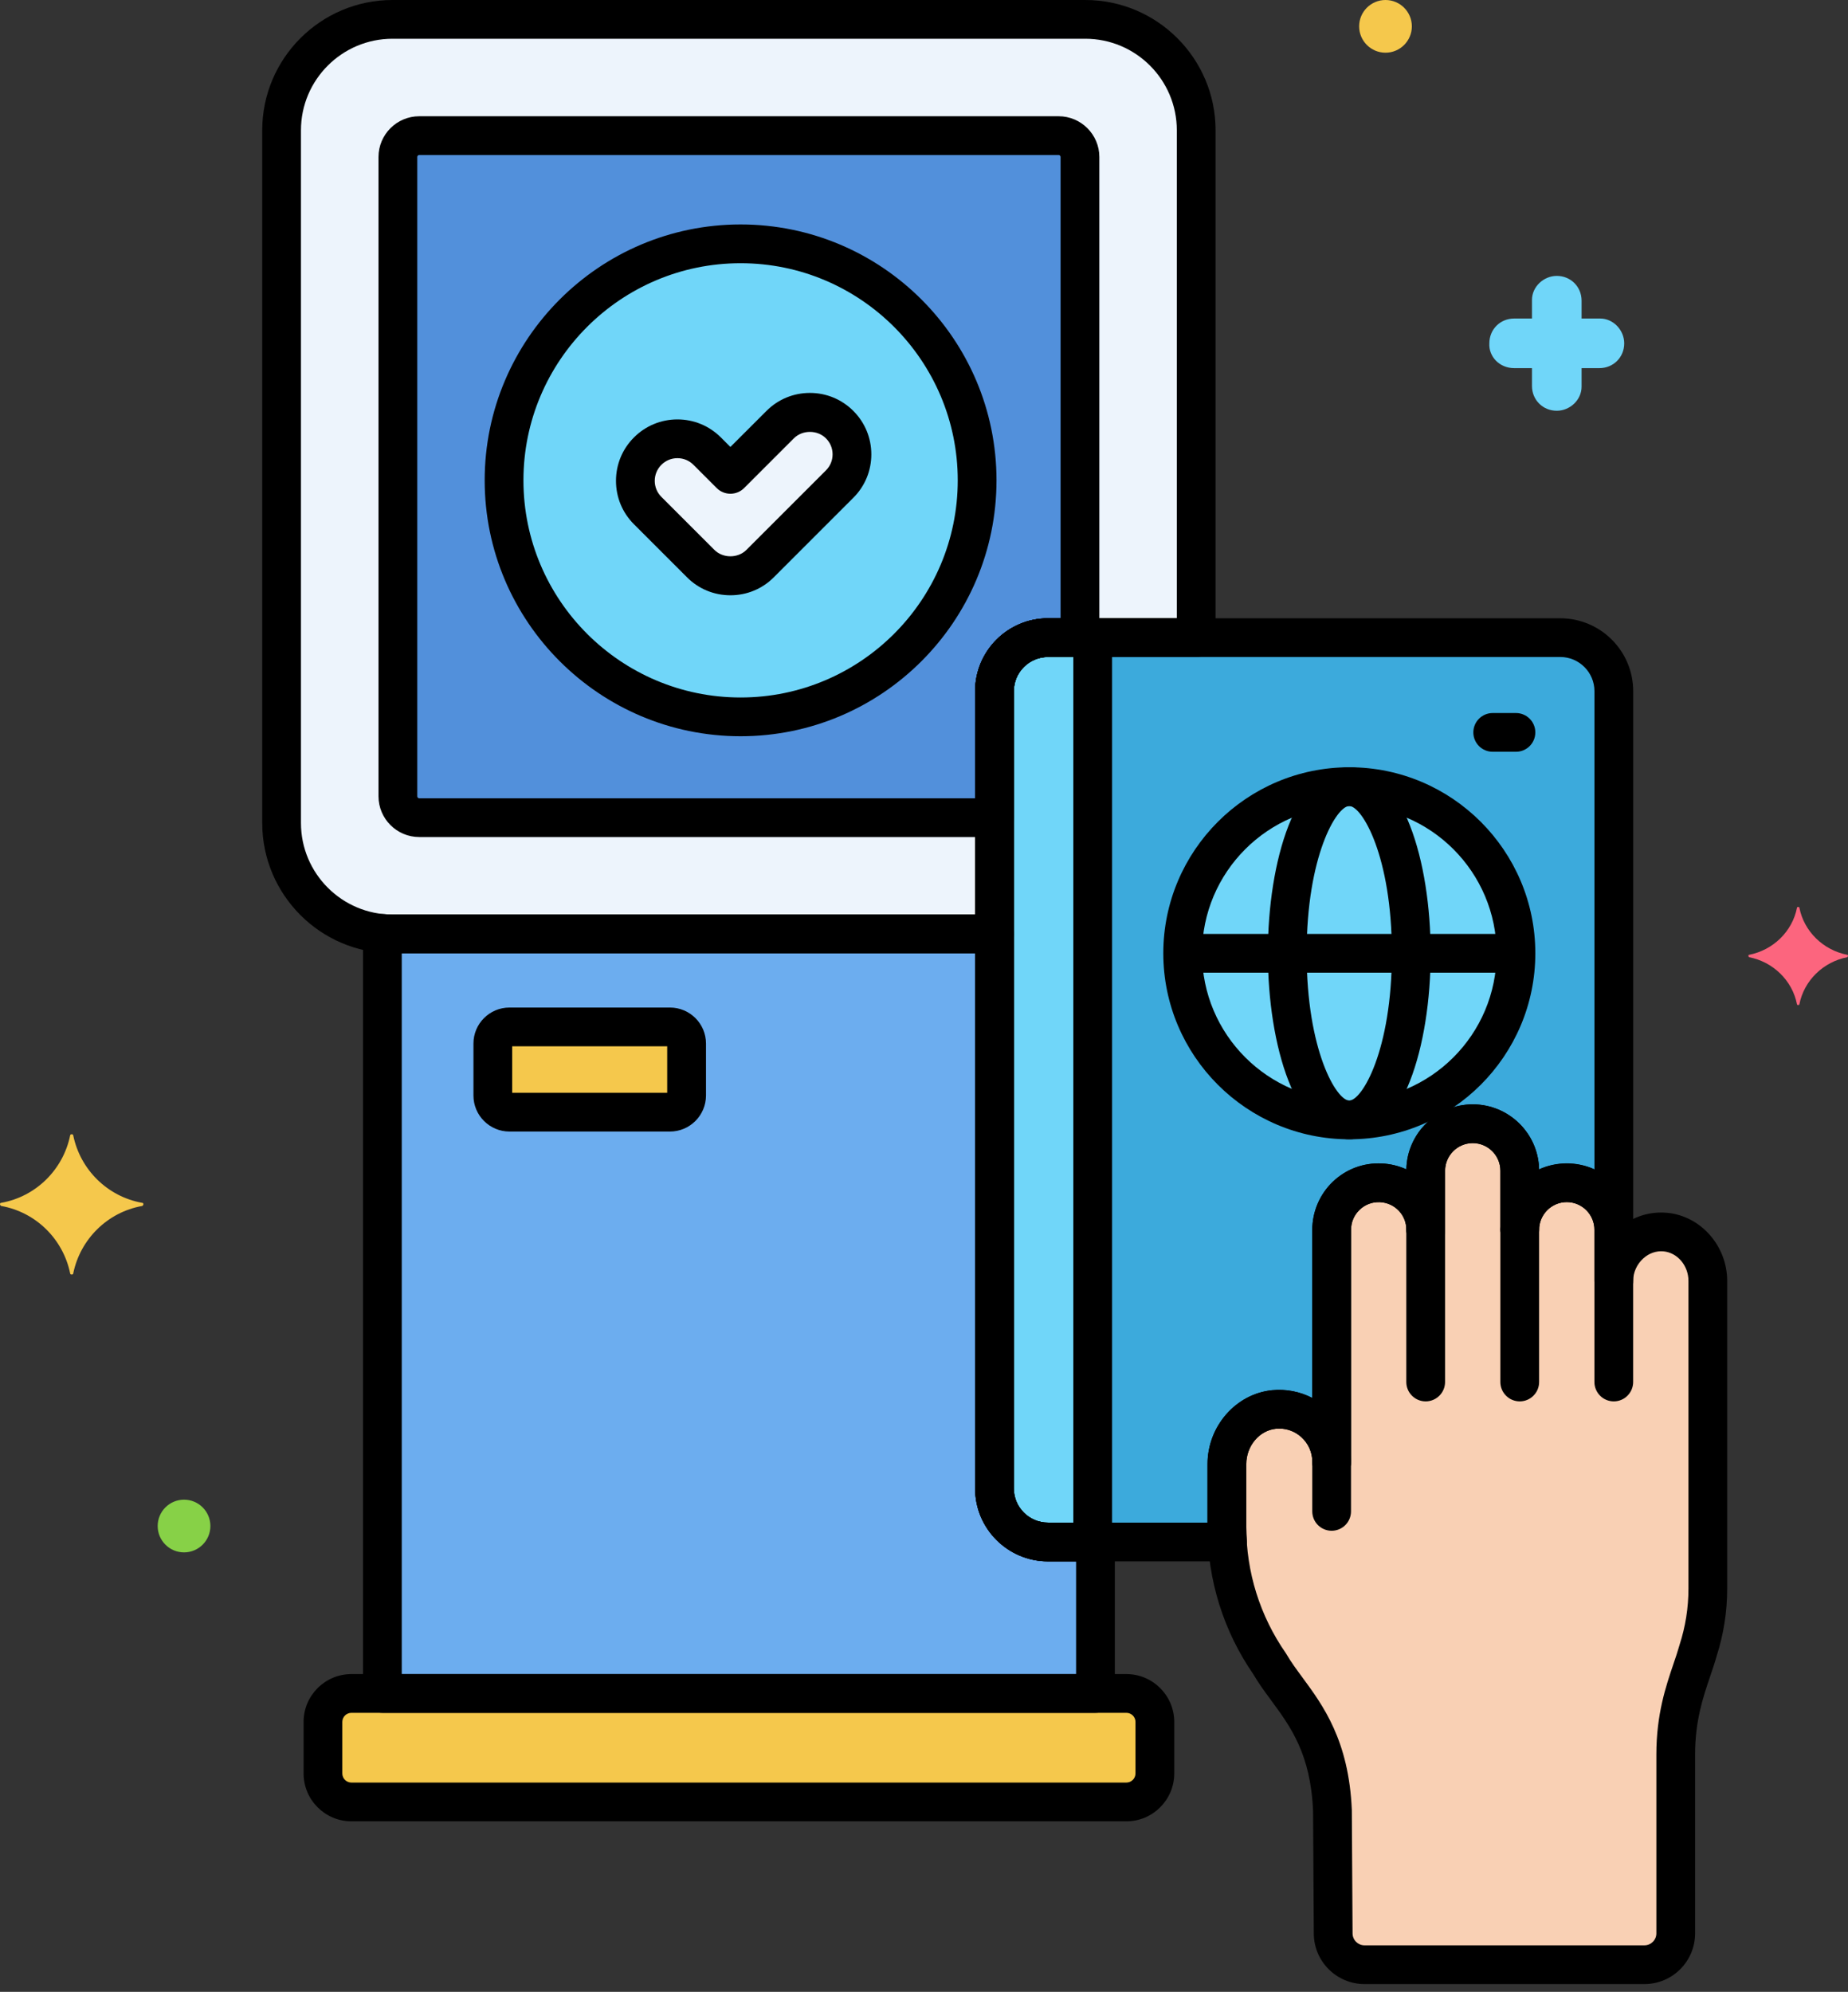 <svg width="77" height="83" viewBox="0 0 77 83" fill="none" xmlns="http://www.w3.org/2000/svg">
<rect x="0" y="0" width="77" height="83" fill="#333333" stroke="none"/>
<path d="M69.393 51.34C68.225 51.229 67.241 52.229 67.241 53.375V51.242C67.241 50.16 66.364 49.283 65.282 49.283C64.2 49.283 63.323 50.16 63.323 51.242V48.785C63.323 47.703 62.446 46.826 61.364 46.826C60.282 46.826 59.405 47.703 59.405 48.785V51.242C59.405 50.202 58.589 49.334 57.532 49.287C56.408 49.238 55.486 50.135 55.486 51.242C55.486 51.257 55.486 51.322 55.486 51.307V60.905C55.486 59.63 54.38 58.602 53.08 58.733C51.947 58.848 51.121 59.869 51.121 61.008V63.627C51.121 65.669 51.745 67.663 52.91 69.341C53.755 70.807 55.373 71.981 55.52 75.454L55.55 80.569C55.552 81.287 56.136 81.868 56.854 81.868H68.519C69.239 81.868 69.823 81.284 69.823 80.564V73.108C69.823 71.08 70.454 69.862 70.753 68.781C71.022 67.948 71.16 67.077 71.16 66.201V53.374C71.16 52.352 70.412 51.438 69.393 51.34Z" fill="#F9D0B4"/>
<path d="M65.01 26.57H43.666C42.434 26.57 41.435 27.569 41.435 28.8V62.024C41.435 63.256 42.434 64.255 43.666 64.255H51.145C51.132 64.046 51.121 63.836 51.121 63.626V61.007C51.121 59.869 51.948 58.848 53.08 58.733C54.38 58.602 55.487 59.63 55.487 60.904V51.307C55.487 51.323 55.487 51.258 55.487 51.242C55.487 50.135 56.409 49.239 57.532 49.288C58.589 49.334 59.405 50.203 59.405 51.242V48.785C59.405 47.703 60.282 46.826 61.364 46.826C62.447 46.826 63.323 47.703 63.323 48.785V51.242C63.323 50.161 64.201 49.283 65.282 49.283C66.365 49.283 67.241 50.161 67.241 51.242V28.801C67.242 27.569 66.243 26.57 65.01 26.57Z" fill="#3CAADC"/>
<path d="M41.434 28.801C41.434 27.569 42.433 26.57 43.665 26.57H49.841V5.428C49.841 2.876 47.772 0.807 45.22 0.807H16.353C13.801 0.807 11.732 2.876 11.732 5.428V34.295C11.732 36.847 13.801 38.916 16.353 38.916H41.434V28.801Z" fill="#EDF4FC"/>
<path d="M46.934 70.565H14.644C13.989 70.565 13.457 71.097 13.457 71.752V73.9C13.457 74.555 13.989 75.086 14.644 75.086H46.934C47.589 75.086 48.121 74.555 48.121 73.9V71.752C48.121 71.097 47.589 70.565 46.934 70.565Z" fill="#F5C84C"/>
<path d="M41.435 62.024V38.916H16.354C16.212 38.916 16.071 38.907 15.932 38.895V70.565H45.643V64.255H43.666C42.434 64.255 41.435 63.256 41.435 62.024Z" fill="#6CADEF"/>
<path d="M45.528 26.57H43.666C42.434 26.57 41.435 27.569 41.435 28.801V62.024C41.435 63.256 42.434 64.255 43.666 64.255H45.528V26.57Z" fill="#70D6F9"/>
<path d="M27.917 46.344H21.228C20.846 46.344 20.535 46.034 20.535 45.651V43.484C20.535 43.101 20.845 42.791 21.228 42.791H27.917C28.299 42.791 28.609 43.101 28.609 43.484V45.651C28.609 46.034 28.299 46.344 27.917 46.344Z" fill="#F5C84C"/>
<path d="M56.219 46.667C60.054 46.667 63.162 43.558 63.162 39.723C63.162 35.888 60.054 32.78 56.219 32.78C52.384 32.78 49.275 35.888 49.275 39.723C49.275 43.558 52.384 46.667 56.219 46.667Z" fill="#70D6F9"/>
<path d="M41.435 28.801C41.435 27.569 42.434 26.57 43.666 26.57H44.998V6.542C44.998 6.05 44.599 5.652 44.108 5.652H17.468C16.977 5.652 16.578 6.05 16.578 6.542V33.181C16.578 33.673 16.977 34.072 17.468 34.072H41.435V28.801Z" fill="#5290DB"/>
<path d="M30.86 29.872C36.303 29.872 40.715 25.459 40.715 20.016C40.715 14.573 36.303 10.161 30.86 10.161C25.416 10.161 21.004 14.573 21.004 20.016C21.004 25.459 25.416 29.872 30.86 29.872Z" fill="#70D6F9"/>
<path d="M29.196 23.485L26.988 21.277C26.303 20.592 26.303 19.483 26.988 18.798C27.672 18.114 28.782 18.114 29.466 18.798L30.435 19.767L32.508 17.694C33.192 17.01 34.303 17.01 34.986 17.694C35.671 18.378 35.671 19.488 34.986 20.173L31.674 23.485C30.99 24.169 29.88 24.169 29.196 23.485Z" fill="#EDF4FC"/>
<path d="M76.975 39.788C75.974 39.594 75.167 38.819 74.973 37.818C74.973 37.785 74.876 37.785 74.876 37.818C74.682 38.819 73.875 39.594 72.874 39.788C72.841 39.788 72.841 39.852 72.874 39.885C73.875 40.078 74.682 40.854 74.876 41.855C74.876 41.887 74.973 41.887 74.973 41.855C75.167 40.854 75.974 40.078 76.975 39.885C77.008 39.852 77.008 39.788 76.975 39.788Z" fill="#FC657E"/>
<path d="M63.09 15.34H63.832V16.083C63.832 16.664 64.285 17.116 64.866 17.116C65.415 17.116 65.899 16.664 65.899 16.115V16.083V15.34H66.642C67.223 15.34 67.676 14.888 67.676 14.307C67.676 13.758 67.223 13.273 66.674 13.273H66.642H65.899V12.53C65.899 11.949 65.447 11.497 64.866 11.497C64.317 11.497 63.832 11.949 63.832 12.498V12.53V13.273H63.09C62.508 13.273 62.056 13.725 62.056 14.307C62.024 14.856 62.476 15.34 63.09 15.34C63.058 15.34 63.058 15.34 63.09 15.34Z" fill="#70D6F9"/>
<path d="M7.668 64.687C8.275 64.687 8.766 64.196 8.766 63.589C8.766 62.983 8.275 62.491 7.668 62.491C7.062 62.491 6.57 62.983 6.57 63.589C6.57 64.196 7.062 64.687 7.668 64.687Z" fill="#87D147"/>
<path d="M57.729 2.196C58.335 2.196 58.827 1.704 58.827 1.098C58.827 0.492 58.335 0 57.729 0C57.123 0 56.631 0.492 56.631 1.098C56.631 1.704 57.123 2.196 57.729 2.196Z" fill="#F5C84C"/>
<path d="M0.048 50.122C1.502 49.864 2.632 48.734 2.923 47.313C2.923 47.248 3.052 47.248 3.052 47.313C3.343 48.734 4.473 49.864 5.926 50.122C5.991 50.122 5.991 50.219 5.926 50.252C4.473 50.51 3.343 51.64 3.052 53.061C3.052 53.126 2.923 53.126 2.923 53.061C2.632 51.64 1.502 50.51 0.048 50.252C-0.016 50.219 -0.016 50.122 0.048 50.122Z" fill="#F5C84C"/>
<path d="M55.485 63.786C55.039 63.786 54.678 63.425 54.678 62.978V60.852C54.678 60.406 55.039 60.045 55.485 60.045C55.931 60.045 56.292 60.406 56.292 60.852V62.978C56.292 63.425 55.931 63.786 55.485 63.786Z" fill="black"/>
<path d="M68.518 82.676H56.853C55.692 82.676 54.745 81.732 54.742 80.572L54.711 75.459C54.61 73.087 53.773 71.95 52.962 70.85C52.697 70.49 52.446 70.15 52.227 69.774C50.975 67.958 50.312 65.833 50.312 63.627V61.008C50.312 59.434 51.492 58.083 52.998 57.93C53.579 57.871 54.165 57.987 54.678 58.253V51.242C54.678 50.492 54.989 49.765 55.531 49.246C56.081 48.719 56.803 48.446 57.566 48.481C57.934 48.497 58.281 48.584 58.597 48.727C58.627 47.228 59.856 46.018 61.362 46.018C62.869 46.018 64.098 47.228 64.128 48.728C64.479 48.566 64.87 48.476 65.281 48.476C66.659 48.476 67.805 49.489 68.013 50.809C68.462 50.584 68.962 50.49 69.468 50.537C70.869 50.671 71.966 51.917 71.966 53.375V66.202C71.966 67.157 71.817 68.104 71.525 69.014C71.448 69.29 71.355 69.564 71.257 69.853C70.963 70.719 70.629 71.701 70.629 73.109V80.565C70.629 81.729 69.682 82.676 68.518 82.676ZM53.303 59.53C53.256 59.53 53.208 59.532 53.16 59.537C52.469 59.607 51.928 60.253 51.928 61.008V63.626C51.928 65.513 52.496 67.33 53.572 68.881C53.585 68.899 53.597 68.918 53.608 68.938C53.787 69.247 54.018 69.56 54.262 69.892C55.127 71.066 56.203 72.526 56.326 75.42L56.357 80.564C56.358 80.839 56.58 81.061 56.853 81.061H68.518C68.792 81.061 69.015 80.838 69.015 80.565V73.108C69.015 71.433 69.411 70.269 69.728 69.333C69.821 69.061 69.908 68.804 69.974 68.567C69.977 68.556 69.98 68.545 69.984 68.533C70.228 67.779 70.352 66.994 70.352 66.202V53.375C70.352 52.74 69.897 52.2 69.316 52.144C69.011 52.116 68.71 52.22 68.469 52.439C68.202 52.682 68.048 53.023 68.048 53.375C68.048 53.821 67.687 54.182 67.241 54.182C66.795 54.182 66.433 53.821 66.433 53.375V51.242C66.433 50.608 65.916 50.091 65.281 50.091C64.647 50.091 64.13 50.608 64.13 51.242C64.13 51.688 63.768 52.05 63.322 52.05C62.876 52.05 62.515 51.688 62.515 51.242V48.785C62.515 48.15 61.998 47.633 61.363 47.633C60.728 47.633 60.212 48.15 60.212 48.785V51.242C60.212 51.688 59.85 52.05 59.404 52.05C58.958 52.05 58.597 51.688 58.597 51.242C58.597 50.625 58.114 50.121 57.497 50.094C57.174 50.079 56.877 50.193 56.649 50.412C56.42 50.631 56.293 50.926 56.293 51.242V60.905C56.293 61.351 55.932 61.712 55.486 61.712C55.04 61.712 54.678 61.351 54.678 60.905C54.678 60.519 54.512 60.147 54.222 59.885C53.965 59.653 53.643 59.53 53.303 59.53Z" fill="black"/>
<path d="M59.403 58.395C58.957 58.395 58.596 58.033 58.596 57.587V51.242C58.596 50.796 58.957 50.435 59.403 50.435C59.849 50.435 60.211 50.796 60.211 51.242V57.587C60.211 58.033 59.849 58.395 59.403 58.395Z" fill="black"/>
<path d="M63.323 58.395C62.877 58.395 62.515 58.033 62.515 57.587V51.242C62.515 50.796 62.877 50.435 63.323 50.435C63.769 50.435 64.13 50.796 64.13 51.242V57.587C64.13 58.033 63.769 58.395 63.323 58.395Z" fill="black"/>
<path d="M67.241 58.395C66.795 58.395 66.434 58.033 66.434 57.587V51.242C66.434 50.796 66.795 50.435 67.241 50.435C67.687 50.435 68.048 50.796 68.048 51.242V57.587C68.048 58.033 67.687 58.395 67.241 58.395Z" fill="black"/>
<path d="M51.146 65.062H43.667C41.992 65.062 40.629 63.699 40.629 62.024V28.801C40.629 27.125 41.992 25.763 43.667 25.763H65.011C66.687 25.763 68.05 27.126 68.05 28.801V51.243C68.05 51.689 67.689 52.05 67.243 52.05C66.796 52.05 66.435 51.689 66.435 51.243C66.435 50.608 65.918 50.091 65.284 50.091C64.648 50.091 64.132 50.608 64.132 51.243C64.132 51.689 63.77 52.05 63.324 52.05C62.878 52.05 62.517 51.689 62.517 51.243V48.785C62.517 48.15 62 47.633 61.365 47.633C60.73 47.633 60.213 48.15 60.213 48.785V51.243C60.213 51.689 59.852 52.05 59.406 52.05C58.96 52.05 58.599 51.689 58.599 51.243C58.599 50.625 58.115 50.121 57.499 50.094C57.176 50.079 56.879 50.194 56.65 50.412C56.421 50.632 56.295 50.926 56.295 51.243V60.905C56.295 61.351 55.934 61.712 55.488 61.712C55.042 61.712 54.68 61.351 54.68 60.905C54.68 60.519 54.514 60.148 54.224 59.886C53.932 59.622 53.558 59.498 53.162 59.537C52.471 59.607 51.93 60.253 51.93 61.008V63.627C51.93 63.82 51.94 64.012 51.952 64.204C51.967 64.426 51.888 64.645 51.735 64.807C51.582 64.97 51.369 65.062 51.146 65.062ZM43.667 27.377C42.882 27.377 42.244 28.016 42.244 28.801V62.024C42.244 62.809 42.883 63.447 43.667 63.447H50.315V61.007C50.315 59.434 51.494 58.082 53 57.93C53.581 57.871 54.167 57.986 54.68 58.252V51.242C54.68 50.492 54.991 49.764 55.533 49.245C56.083 48.719 56.81 48.448 57.568 48.481C57.936 48.497 58.283 48.583 58.599 48.727C58.629 47.228 59.858 46.018 61.364 46.018C62.871 46.018 64.1 47.229 64.13 48.728C64.832 48.405 65.733 48.405 66.435 48.727V28.801C66.435 28.016 65.796 27.377 65.011 27.377L43.667 27.377Z" fill="black"/>
<path d="M41.435 39.723H16.354C13.361 39.723 10.926 37.288 10.926 34.295V5.428C10.926 2.435 13.361 0 16.354 0H45.221C48.214 0 50.649 2.435 50.649 5.428V26.57C50.649 27.016 50.288 27.377 49.842 27.377H43.666C42.881 27.377 42.242 28.016 42.242 28.801V38.916C42.242 39.362 41.881 39.723 41.435 39.723ZM16.354 1.615C14.251 1.615 12.54 3.325 12.54 5.428V34.295C12.54 36.398 14.251 38.109 16.354 38.109H40.627V28.801C40.627 27.125 41.991 25.763 43.666 25.763H49.034V5.428C49.034 3.325 47.324 1.615 45.221 1.615H16.354Z" fill="black"/>
<path d="M46.932 75.894H14.643C13.543 75.894 12.649 74.999 12.649 73.9V71.752C12.649 70.653 13.543 69.758 14.643 69.758H46.932C48.032 69.758 48.927 70.653 48.927 71.752V73.9C48.927 74.999 48.032 75.894 46.932 75.894ZM14.643 71.373C14.434 71.373 14.263 71.543 14.263 71.752V73.899C14.263 74.109 14.433 74.279 14.643 74.279H46.932C47.142 74.279 47.312 74.109 47.312 73.899V71.752C47.312 71.543 47.142 71.373 46.932 71.373H14.643Z" fill="black"/>
<path d="M45.644 71.373H15.932C15.486 71.373 15.125 71.011 15.125 70.565V38.895C15.125 38.668 15.22 38.451 15.388 38.298C15.556 38.145 15.78 38.07 16.005 38.09C16.12 38.101 16.237 38.108 16.355 38.108H41.435C41.881 38.108 42.243 38.47 42.243 38.916V62.024C42.243 62.809 42.882 63.447 43.666 63.447H45.644C46.09 63.447 46.451 63.809 46.451 64.255V70.565C46.451 71.011 46.09 71.373 45.644 71.373ZM16.74 69.758H44.837V65.062H43.667C41.991 65.062 40.628 63.699 40.628 62.024V39.723H16.74V69.758Z" fill="black"/>
<path d="M56.219 47.474C53.993 47.474 52.828 43.575 52.828 39.723C52.828 35.872 53.993 31.972 56.219 31.972C58.446 31.972 59.61 35.872 59.61 39.723C59.61 43.575 58.446 47.474 56.219 47.474ZM56.219 33.587C55.688 33.587 54.443 35.675 54.443 39.723C54.443 43.772 55.688 45.859 56.219 45.859C56.75 45.859 57.995 43.772 57.995 39.723C57.995 35.675 56.75 33.587 56.219 33.587Z" fill="black"/>
<path d="M62.84 40.531H49.598C49.152 40.531 48.791 40.169 48.791 39.723C48.791 39.277 49.152 38.916 49.598 38.916H62.84C63.285 38.916 63.647 39.277 63.647 39.723C63.647 40.169 63.285 40.531 62.84 40.531Z" fill="black"/>
<path d="M63.165 31.326H62.196C61.75 31.326 61.389 30.965 61.389 30.519C61.389 30.073 61.75 29.712 62.196 29.712H63.165C63.611 29.712 63.972 30.073 63.972 30.519C63.972 30.965 63.611 31.326 63.165 31.326Z" fill="black"/>
<path d="M45.529 65.062H43.667C41.992 65.062 40.629 63.699 40.629 62.024V28.801C40.629 27.125 41.992 25.763 43.667 25.763H45.529C45.975 25.763 46.336 26.124 46.336 26.57V64.255C46.336 64.701 45.975 65.062 45.529 65.062ZM43.667 27.377C42.882 27.377 42.244 28.016 42.244 28.801V62.024C42.244 62.809 42.883 63.447 43.667 63.447H44.721V27.377H43.667Z" fill="black"/>
<path d="M27.915 47.151H21.227C20.4 47.151 19.727 46.478 19.727 45.651V43.484C19.727 42.657 20.4 41.984 21.227 41.984H27.915C28.742 41.984 29.416 42.656 29.416 43.484V45.651C29.415 46.478 28.742 47.151 27.915 47.151ZM21.341 45.536H27.8V43.599H21.341V45.536Z" fill="black"/>
<path d="M56.222 47.474C51.948 47.474 48.471 43.997 48.471 39.723C48.471 35.449 51.948 31.972 56.222 31.972C60.495 31.972 63.972 35.449 63.972 39.723C63.972 43.997 60.495 47.474 56.222 47.474ZM56.222 33.587C52.838 33.587 50.086 36.34 50.086 39.723C50.086 43.107 52.838 45.859 56.222 45.859C59.605 45.859 62.358 43.107 62.358 39.723C62.358 36.34 59.605 33.587 56.222 33.587Z" fill="black"/>
<path d="M41.436 34.879H17.469C16.533 34.879 15.771 34.117 15.771 33.181V6.542C15.771 5.606 16.533 4.844 17.469 4.844H44.108C45.044 4.844 45.806 5.606 45.806 6.542V26.57C45.806 27.016 45.445 27.377 44.999 27.377H43.667C42.882 27.377 42.243 28.016 42.243 28.801V34.071C42.243 34.517 41.882 34.879 41.436 34.879ZM17.469 6.459C17.423 6.459 17.386 6.496 17.386 6.542V33.181C17.386 33.227 17.423 33.264 17.469 33.264H40.629V28.801C40.629 27.125 41.992 25.763 43.667 25.763H44.191V6.542C44.191 6.496 44.154 6.459 44.108 6.459H17.469Z" fill="black"/>
<path d="M30.858 30.679C24.979 30.679 20.195 25.896 20.195 20.016C20.195 14.136 24.979 9.353 30.858 9.353C36.738 9.353 41.521 14.136 41.521 20.016C41.521 25.896 36.738 30.679 30.858 30.679ZM30.858 10.968C25.869 10.968 21.81 15.027 21.81 20.016C21.81 25.006 25.869 29.064 30.858 29.064C35.848 29.064 39.906 25.006 39.906 20.016C39.906 15.027 35.847 10.968 30.858 10.968Z" fill="black"/>
<path d="M30.434 24.805C29.75 24.805 29.107 24.539 28.624 24.055L26.416 21.847C25.932 21.364 25.666 20.721 25.666 20.037C25.666 19.353 25.932 18.71 26.416 18.227C26.899 17.744 27.542 17.477 28.226 17.477C28.909 17.477 29.552 17.744 30.036 18.227L30.433 18.625L31.936 17.123C32.419 16.639 33.062 16.373 33.746 16.373C34.429 16.373 35.072 16.639 35.556 17.123C36.039 17.606 36.305 18.249 36.305 18.933C36.305 19.617 36.039 20.26 35.555 20.743L32.243 24.055C31.761 24.539 31.118 24.805 30.434 24.805ZM28.226 19.092C27.973 19.092 27.736 19.19 27.558 19.369C27.379 19.548 27.281 19.785 27.281 20.037C27.281 20.289 27.379 20.527 27.558 20.705L29.766 22.913C30.122 23.27 30.745 23.27 31.102 22.913L34.414 19.601C34.593 19.423 34.691 19.185 34.691 18.933C34.691 18.68 34.593 18.443 34.414 18.265C34.057 17.907 33.435 17.908 33.078 18.265L31.005 20.338C30.853 20.489 30.648 20.574 30.434 20.574C30.22 20.574 30.014 20.489 29.863 20.338L28.894 19.369C28.716 19.19 28.479 19.092 28.226 19.092Z" fill="black"/>
</svg>

